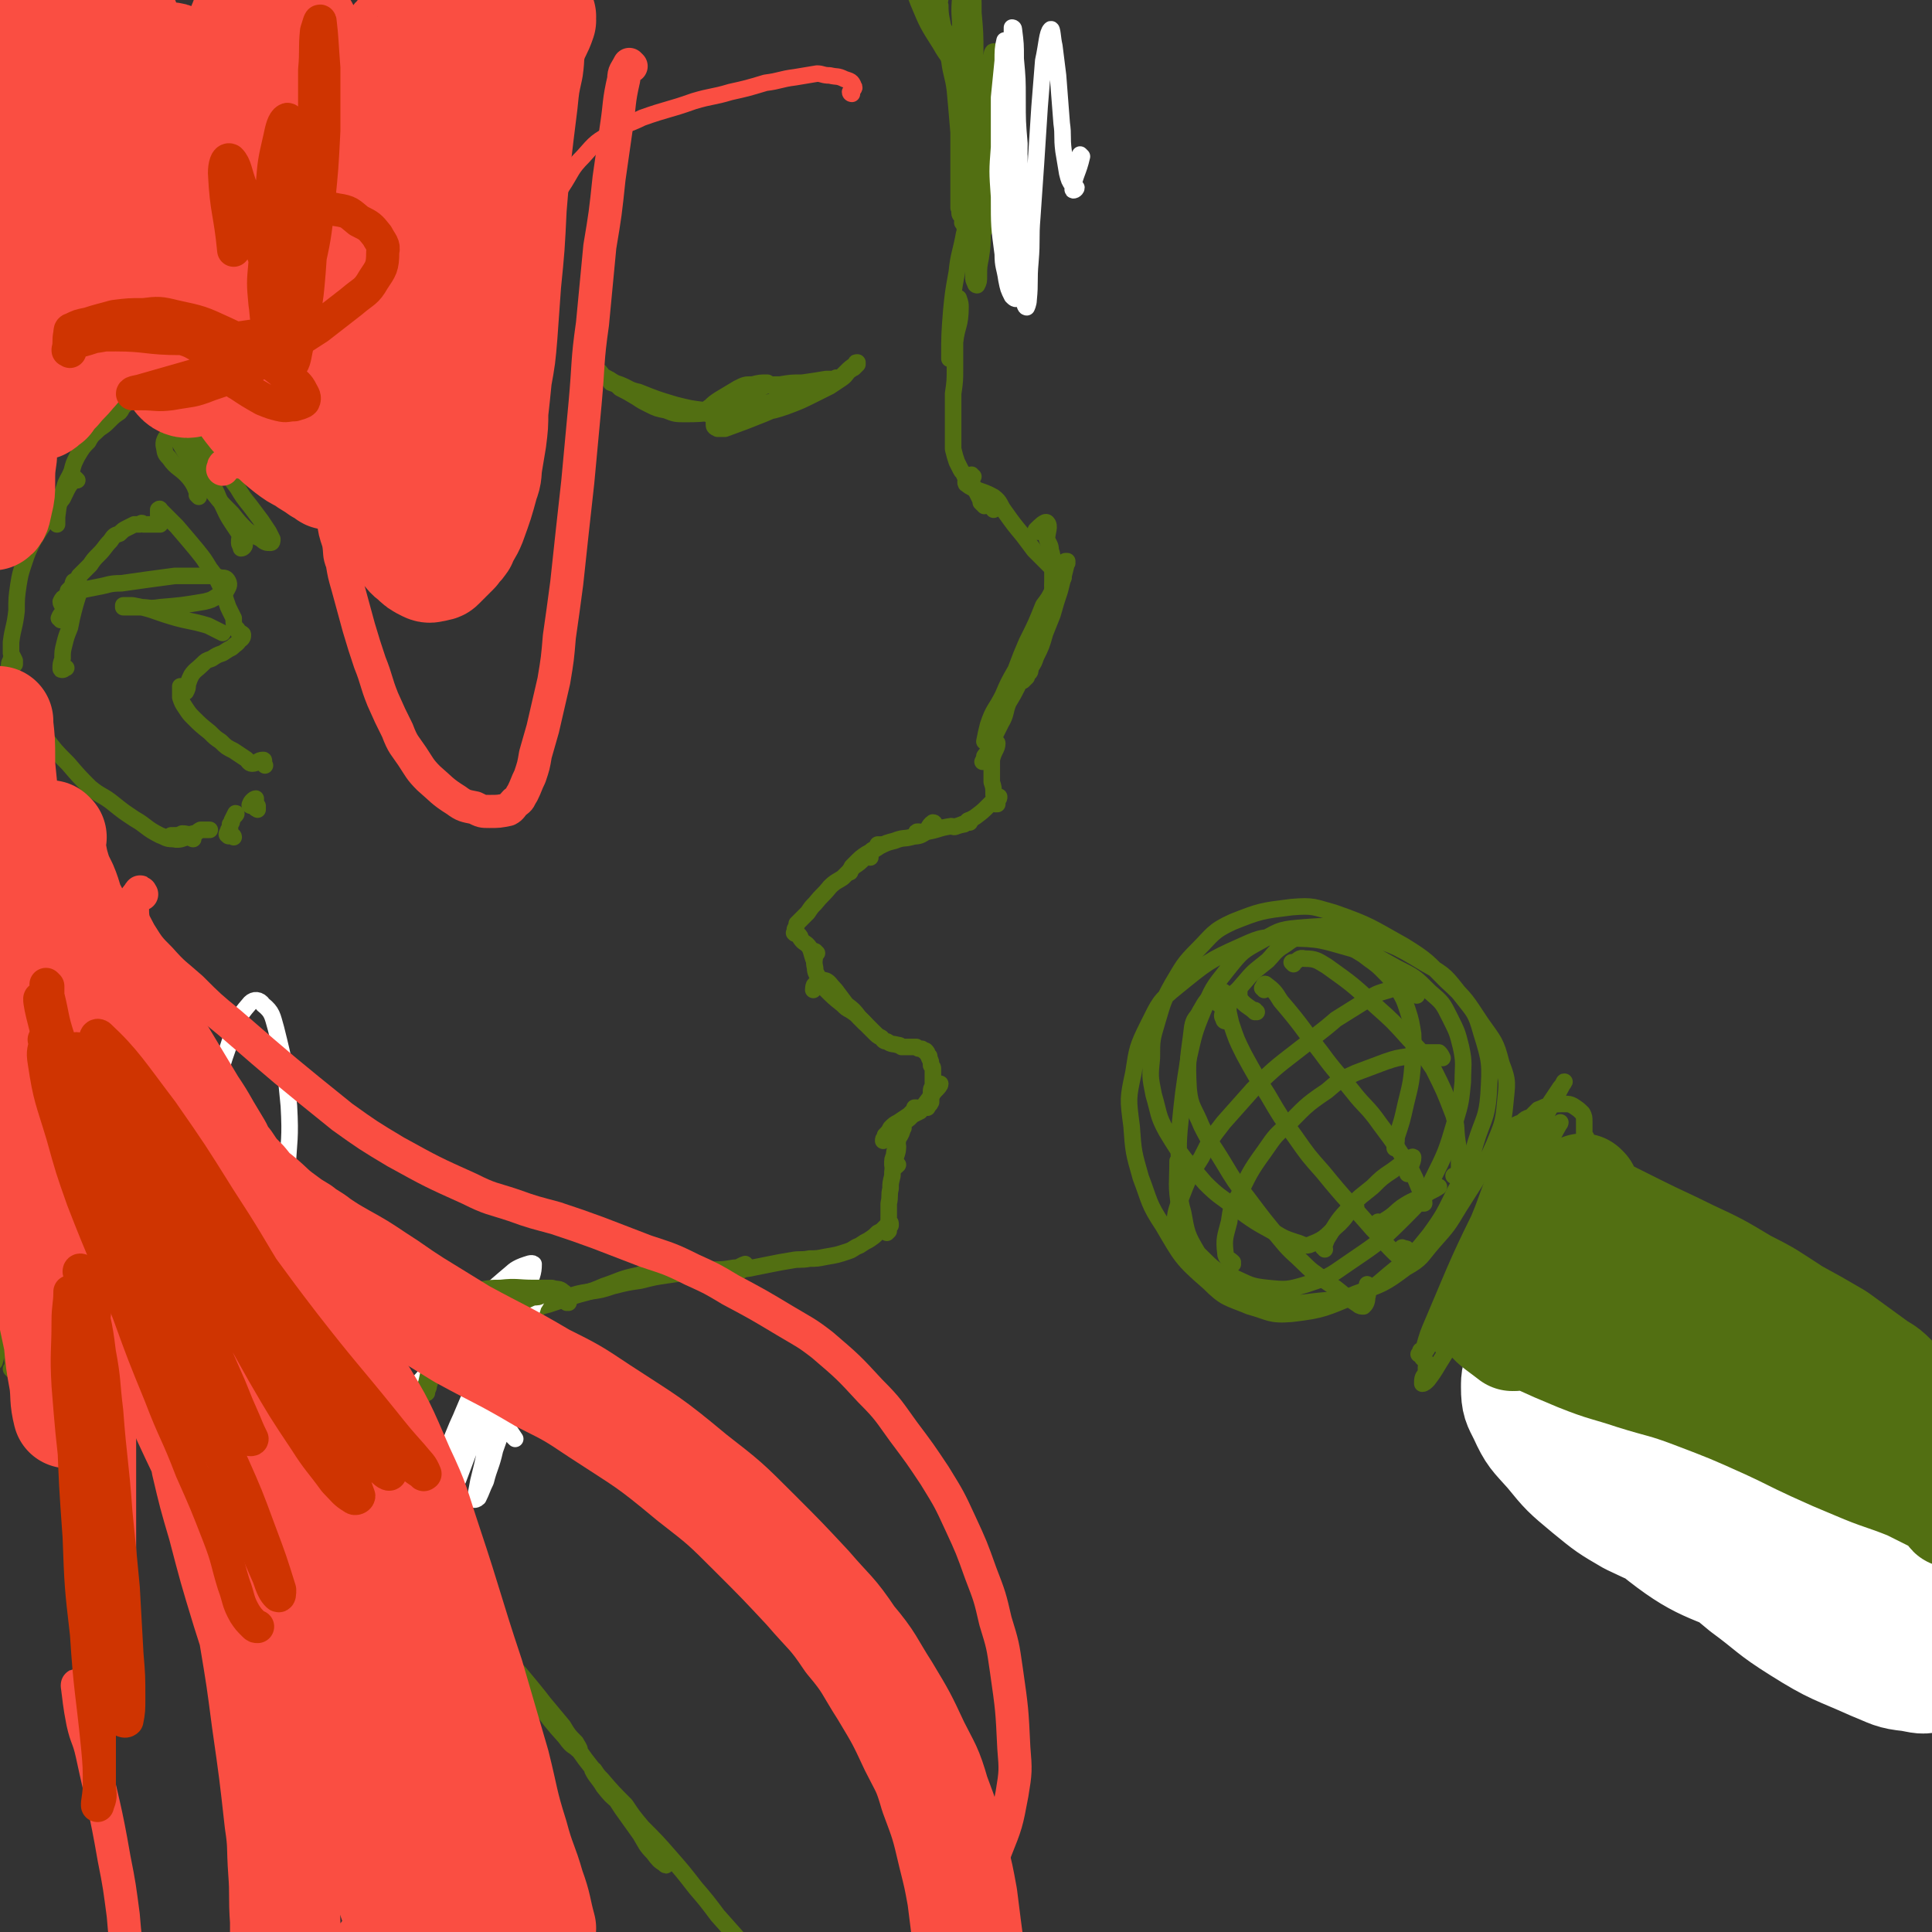<svg viewBox='0 0 1050 1050' version='1.1' xmlns='http://www.w3.org/2000/svg' xmlns:xlink='http://www.w3.org/1999/xlink'><rect x="0" y="0" width="1050" height="1050" fill="#333333" stroke="none"/><g fill='none' stroke='#526F12' stroke-width='9' stroke-linecap='round' stroke-linejoin='round'><path d='M524,122c0,0 0,-1 -1,-1 0,0 1,0 1,1 0,2 1,2 0,5 -2,11 -3,11 -4,21 -2,11 -2,11 -3,21 -1,13 -1,13 -1,26 '/><path d='M521,163c0,0 -1,-1 -1,-1 0,0 1,0 1,0 1,3 1,3 1,5 0,10 -2,10 -3,19 0,7 0,7 0,14 0,7 0,7 -1,14 0,10 0,10 0,20 0,5 0,5 0,10 1,4 1,4 2,7 1,2 1,2 2,4 1,2 1,1 2,3 0,1 1,0 1,1 2,2 2,2 3,4 1,1 1,1 2,3 1,2 1,2 2,4 1,2 1,2 1,3 1,1 1,1 2,2 1,0 2,-1 3,0 1,0 1,1 2,2 '/><path d='M529,259c-1,0 -1,-1 -1,-1 -2,2 -4,3 -3,5 5,4 8,3 15,7 4,3 3,4 6,8 5,7 5,7 10,13 3,4 3,4 6,8 3,3 3,3 6,6 2,2 2,2 4,4 3,3 3,3 5,5 1,0 1,0 1,0 -1,1 -1,1 -2,2 '/><path d='M564,289c0,0 -1,0 -1,-1 2,-2 5,-5 6,-4 2,2 0,5 0,9 1,3 2,3 2,6 1,3 1,3 1,7 0,4 0,4 0,7 0,4 0,4 0,7 0,2 0,2 0,4 0,2 0,3 -1,4 0,0 0,0 0,-1 0,-1 0,-1 0,-3 1,-2 1,-2 2,-5 '/><path d='M580,306c0,-1 -1,-1 -1,-1 0,0 1,0 1,0 -2,8 -2,8 -4,16 -2,6 -2,6 -4,13 -2,5 -2,5 -4,10 -2,7 -2,7 -5,13 -1,3 -1,3 -3,6 0,2 0,2 -1,3 -1,1 -1,1 -1,2 -1,1 -1,1 -2,2 '/><path d='M573,319c0,0 -1,-2 -1,-1 0,0 1,1 0,3 -2,4 -2,4 -5,8 -4,10 -4,10 -9,20 -3,7 -3,7 -6,15 -4,7 -4,7 -7,14 -4,8 -5,7 -8,16 -1,4 -1,4 -2,9 '/><path d='M553,373c0,0 0,-1 -1,-1 0,0 1,0 1,1 -2,4 -2,4 -5,9 -2,5 -1,6 -4,11 -3,6 -3,6 -6,12 '/><path d='M541,397c0,0 -1,-1 -1,-1 0,0 1,0 1,1 -1,3 0,3 -1,7 -2,3 -2,3 -5,7 0,1 0,1 -1,3 '/><path d='M541,405c0,0 -1,-1 -1,-1 0,0 0,0 0,0 1,0 2,-1 2,0 0,3 -2,4 -3,9 0,3 0,3 0,6 0,3 0,3 0,6 1,3 1,3 1,7 1,2 1,3 1,5 0,0 1,0 1,0 0,-1 0,-1 0,-3 1,0 1,0 1,-1 0,0 0,0 0,0 -1,0 -2,1 -2,1 -1,1 -1,1 -2,2 -1,1 -1,1 -2,2 -3,3 -3,3 -7,6 -3,2 -3,1 -6,4 -1,0 -1,0 -1,0 '/><path d='M527,447c0,-1 0,-1 -1,-1 0,0 1,0 1,0 -3,2 -4,2 -7,3 -2,1 -2,0 -3,0 -7,1 -7,2 -13,3 -3,1 -3,0 -5,0 -1,0 -1,0 -1,1 '/><path d='M508,448c0,0 0,-1 -1,-1 -3,2 -2,4 -5,6 -3,2 -4,1 -7,2 -4,1 -4,0 -9,2 -4,1 -4,1 -8,3 -3,2 -3,2 -7,4 -3,2 -3,2 -6,5 -1,1 -1,1 -2,2 -1,2 -1,2 -1,3 '/><path d='M473,466c0,0 -2,0 -1,-1 2,-3 3,-3 6,-6 1,0 0,0 0,0 0,0 0,0 -1,0 -1,2 -1,2 -3,3 -2,2 -2,2 -4,4 -3,3 -3,3 -6,5 -3,3 -3,3 -6,6 -3,2 -4,2 -7,5 -4,5 -4,4 -8,9 -2,2 -2,2 -4,5 -2,2 -2,2 -4,4 -1,1 -1,1 -2,2 0,1 0,1 -1,3 0,0 0,0 0,1 0,1 0,1 0,1 0,0 -1,0 0,0 0,1 0,0 0,0 1,1 1,1 2,1 1,1 1,1 1,2 2,3 3,2 5,5 1,2 1,3 2,6 '/><path d='M444,518c0,0 -1,-1 -1,-1 0,0 0,0 0,0 0,5 -1,5 0,9 0,3 1,3 2,6 1,2 1,3 3,5 5,5 5,5 10,9 2,2 2,2 4,3 3,2 3,2 5,4 2,2 2,2 3,3 '/><path d='M448,534c-1,0 -1,-2 -1,-1 -3,1 -4,4 -5,5 0,0 0,-3 1,-3 2,-2 3,-3 6,-2 2,1 2,2 5,5 3,4 3,4 6,8 4,3 4,3 7,7 4,4 4,4 8,8 2,2 2,2 4,3 1,1 1,2 3,2 3,2 3,1 6,2 1,0 1,0 2,1 1,0 1,0 2,0 1,0 1,0 2,0 1,0 1,0 2,0 0,0 0,0 0,0 1,0 1,0 1,0 1,0 1,0 1,0 1,1 1,1 3,1 0,0 0,0 1,1 1,0 1,0 1,0 1,1 1,1 1,2 0,0 0,0 1,1 0,1 0,1 0,1 1,2 1,2 1,4 1,1 1,1 1,2 0,2 0,2 0,4 0,2 0,2 0,5 0,1 -1,1 -1,3 0,1 0,1 0,3 0,1 0,1 0,3 -1,2 -1,1 -2,3 '/><path d='M508,593c0,0 -2,0 -1,-1 1,-1 4,-3 4,-3 0,1 -1,2 -3,4 -3,4 -3,4 -6,8 -1,1 -1,1 -2,3 -2,1 -2,1 -4,2 -1,1 -1,1 -2,2 -1,1 -2,1 -2,1 0,0 1,-1 1,-2 1,0 0,0 1,0 '/><path d='M498,603c0,0 -1,-1 -1,-1 0,0 1,0 1,0 -2,2 -2,2 -4,4 -3,2 -3,2 -6,4 -2,1 -2,1 -4,3 -1,2 -1,2 -3,4 0,0 0,0 0,1 -1,1 -1,1 -1,2 '/><path d='M491,613c0,0 -1,-1 -1,-1 0,0 1,0 1,0 -1,4 -1,4 -3,7 0,3 -1,3 -1,5 -1,2 -1,2 -1,4 -1,2 -1,2 -1,5 0,0 0,1 1,1 0,1 1,0 2,-1 '/><path d='M489,616c-1,0 -1,-1 -1,-1 -1,0 0,0 0,1 -1,2 -2,2 -2,4 0,1 2,1 2,3 0,4 -1,4 -2,9 -1,4 -1,4 -1,7 -1,4 -1,4 -1,7 -1,4 0,4 -1,8 0,4 0,4 0,7 0,3 0,3 -1,6 0,2 0,2 0,3 0,0 0,0 0,0 1,-1 1,-1 1,-1 0,-2 0,-2 1,-3 0,-1 0,-1 0,-1 0,-1 -1,-1 -1,0 -1,0 0,0 -1,1 -1,1 -1,1 -2,2 -1,1 -1,1 -3,2 -2,2 -2,2 -5,4 -2,1 -2,1 -5,3 -3,1 -3,2 -6,3 -6,2 -6,2 -12,3 -5,1 -5,1 -9,1 -5,1 -5,0 -10,1 -6,1 -6,1 -11,2 -5,1 -5,1 -10,2 -4,1 -4,0 -7,2 -3,0 -3,1 -5,2 '/><path d='M428,220c0,0 0,-1 -1,-1 0,0 1,1 1,1 -6,2 -6,2 -13,5 -10,4 -10,4 -21,8 -2,0 -3,0 -4,0 -2,-1 -2,-1 -2,-3 0,-1 0,-1 1,-3 2,-2 2,-2 3,-4 3,-3 2,-4 6,-6 6,-4 7,-4 14,-6 6,-2 6,-2 12,-2 6,-1 6,-1 12,-1 7,-1 7,-1 13,-2 2,0 2,0 5,0 0,0 1,0 1,0 0,-1 -1,-1 -1,0 -2,0 -2,1 -3,2 -2,1 -2,1 -5,2 -5,2 -5,2 -10,4 -4,2 -4,1 -9,3 -5,1 -5,1 -11,2 -9,2 -9,3 -19,4 -12,1 -12,2 -24,2 -6,0 -6,0 -11,-2 -5,-1 -5,-1 -9,-3 -4,-2 -4,-2 -7,-4 -5,-3 -5,-3 -9,-5 -2,-2 -2,-2 -5,-3 -1,-2 -1,-2 -3,-3 -2,-1 -2,-2 -3,-3 -1,0 -1,0 -2,-1 0,0 0,0 -1,0 0,0 0,0 0,0 1,0 1,0 1,1 1,0 1,0 2,1 2,2 2,2 5,3 3,2 3,2 6,3 5,2 5,3 10,4 10,4 10,4 20,7 8,2 8,2 16,3 7,1 7,1 14,1 7,0 7,0 13,0 7,-1 7,-1 13,-3 5,-1 5,-1 11,-3 7,-3 7,-3 13,-6 4,-3 4,-3 7,-5 3,-2 3,-2 6,-5 2,-2 2,-2 5,-4 0,-1 0,-1 1,-1 0,0 0,0 0,0 0,0 0,1 0,1 -1,1 -1,1 -2,2 -1,0 -1,1 -2,1 -3,3 -2,3 -5,5 -3,2 -3,2 -6,4 -4,2 -4,2 -8,4 -8,4 -8,4 -16,7 -6,2 -6,2 -12,3 -6,1 -6,1 -13,2 -5,1 -5,1 -10,0 -3,0 -3,0 -6,-1 -1,0 -3,0 -2,-1 0,-1 0,-2 2,-3 2,-2 2,-2 5,-4 5,-3 5,-3 10,-6 4,-2 4,-2 8,-2 4,-1 4,-1 8,-1 2,1 1,1 3,2 '/><path d='M406,688c-1,0 -1,-1 -1,-1 0,0 0,0 0,0 -3,1 -3,2 -6,2 -6,1 -6,1 -12,1 -5,0 -5,0 -11,1 -6,1 -6,1 -13,2 -7,1 -7,1 -15,3 -7,1 -7,1 -15,3 -6,2 -6,2 -13,3 -6,1 -6,1 -12,3 -7,1 -7,1 -14,3 -1,1 -1,1 -3,2 '/><path d='M359,691c0,0 -1,0 -1,-1 0,0 1,1 0,1 -5,1 -6,0 -11,2 -10,2 -10,3 -19,6 -9,4 -9,3 -18,6 -6,2 -6,2 -12,4 -4,1 -4,1 -9,3 -3,1 -3,1 -6,3 -1,1 -2,1 -3,2 0,0 1,0 1,0 0,0 0,0 0,0 '/><path d='M284,714c0,0 -1,-1 -1,-1 -2,2 -2,2 -4,5 0,1 0,1 0,2 0,1 0,1 0,3 0,3 0,3 -1,5 -1,3 -1,3 -1,5 0,3 0,3 0,5 -1,1 -1,1 -2,2 '/><path d='M293,709c0,0 -1,-1 -1,-1 0,0 0,0 0,0 0,3 0,3 -1,6 -4,7 -5,7 -9,14 -3,5 -2,5 -5,10 -2,5 -2,5 -5,9 -1,4 -1,4 -2,8 -2,3 -2,4 -3,6 0,0 1,-2 2,-3 '/><path d='M284,725c0,-1 -1,-1 -1,-1 0,-1 0,0 0,0 1,0 1,-1 0,-1 -2,3 -2,4 -4,9 -2,3 -2,3 -4,7 -4,8 -4,8 -8,15 -3,7 -2,7 -5,13 -3,6 -3,6 -6,12 -2,5 -2,4 -4,9 -1,2 -1,2 -2,4 0,1 0,1 0,1 -1,1 -1,0 -2,1 '/><path d='M27,723c0,0 -1,-1 -1,-1 0,0 0,1 0,0 3,-4 3,-4 5,-9 2,-7 2,-7 4,-14 2,-7 2,-7 5,-14 4,-10 4,-10 8,-20 2,-5 2,-5 5,-10 2,-3 2,-3 4,-6 1,-2 2,-2 3,-3 1,0 2,0 2,1 0,1 -1,1 -1,3 '/><path d='M24,738c0,0 -1,-1 -1,-1 0,0 0,1 0,1 0,-1 0,-2 0,-3 2,-8 3,-8 5,-16 3,-7 3,-7 4,-14 3,-8 3,-8 5,-16 3,-12 3,-12 6,-24 1,-6 1,-6 2,-13 1,-5 1,-5 2,-10 0,-3 0,-3 1,-6 0,-1 0,-2 0,-3 -1,0 -2,1 -2,1 -2,2 -1,3 -3,5 -1,2 -1,1 -2,3 0,1 0,1 0,2 '/><path d='M40,642c0,0 0,-1 -1,-1 0,0 1,0 1,-1 -1,-3 -1,-3 -2,-7 -2,-5 -2,-5 -4,-9 -2,-8 -2,-8 -4,-15 -1,-6 -2,-6 -3,-12 -1,-3 0,-4 0,-7 '/><path d='M31,606c0,0 -1,-1 -1,-1 0,0 2,2 2,1 0,0 -1,-1 -2,-3 -1,-4 -1,-4 -3,-8 -2,-6 -3,-6 -5,-11 -3,-7 -3,-7 -7,-13 -3,-7 -3,-7 -7,-13 -3,-7 -3,-7 -6,-13 -5,-10 -5,-9 -10,-19 -2,-5 -1,-5 -3,-10 -1,-2 -2,-2 -3,-4 '/><path d='M44,658c0,0 -1,0 -1,-1 0,0 1,0 1,0 2,-4 1,-4 3,-9 1,-5 2,-5 3,-10 1,-7 1,-7 1,-14 0,-13 1,-13 0,-26 0,-8 0,-8 -1,-16 -1,-7 -1,-7 -1,-14 -1,-6 -1,-6 -2,-11 -1,-1 -1,-3 -1,-2 0,0 0,1 0,2 0,4 0,4 1,7 1,5 2,5 2,10 1,4 0,4 0,9 0,4 0,4 0,7 0,1 1,1 1,1 -1,-1 -1,-1 -2,-3 -3,-4 -2,-4 -5,-9 -2,-5 -3,-4 -5,-9 -4,-6 -3,-6 -7,-12 -3,-6 -3,-6 -7,-13 -4,-6 -4,-6 -8,-13 -4,-7 -3,-7 -7,-14 -4,-7 -4,-7 -8,-14 0,-2 -1,-3 -1,-4 0,0 1,2 2,3 6,6 5,6 11,11 5,5 5,5 11,10 5,3 5,3 9,7 3,2 3,2 6,4 1,1 1,2 1,3 0,0 0,0 -1,0 -3,-1 -4,-1 -7,-3 -4,-3 -4,-4 -8,-7 -6,-4 -6,-3 -11,-7 -7,-7 -7,-7 -14,-15 -5,-6 -5,-6 -9,-13 -2,-3 -2,-3 -3,-7 '/><path d='M532,123c0,0 -1,-1 -1,-1 0,0 0,1 0,1 0,-1 -1,-1 0,-2 1,-6 2,-6 4,-12 1,-4 0,-4 0,-9 0,-5 0,-5 -1,-10 -1,-6 -1,-6 -2,-11 -2,-7 -2,-7 -4,-13 -1,-6 -1,-7 -3,-13 -3,-10 -3,-10 -7,-20 -1,-5 -1,-6 -3,-11 -2,-6 -2,-6 -5,-12 -1,-2 -1,-2 -3,-4 -1,-1 -1,-1 -3,-2 0,0 -1,-1 -1,0 -1,0 -1,1 -1,2 0,0 0,1 0,1 2,1 2,0 4,1 3,2 3,2 5,5 3,4 3,4 6,9 5,8 5,8 10,16 2,4 2,3 4,8 2,3 2,4 3,8 0,0 0,0 0,0 0,0 -1,0 -1,-1 -3,-3 -3,-4 -6,-7 -3,-5 -3,-5 -7,-10 -5,-6 -5,-5 -9,-12 -7,-11 -7,-11 -12,-23 -3,-8 -3,-8 -5,-16 -1,-7 -1,-7 -2,-13 -1,-2 -1,-4 -1,-5 0,0 1,1 1,2 2,3 2,3 3,7 4,9 4,9 8,18 4,10 4,10 8,19 4,12 4,12 9,24 7,15 7,15 14,31 3,8 3,8 7,15 2,5 3,5 5,10 1,3 0,3 0,6 '/></g>
<g fill='none' stroke='#FFFFFF' stroke-width='9' stroke-linecap='round' stroke-linejoin='round'><path d='M280,782c0,0 -1,-1 -1,-1 0,0 1,1 1,1 -2,-3 -2,-3 -4,-6 -3,-6 -5,-5 -6,-12 0,-6 1,-7 3,-14 3,-9 3,-9 7,-18 1,-3 1,-3 3,-6 1,-1 2,-2 2,-2 0,2 0,3 0,6 -1,6 -1,7 -3,13 -2,9 -2,9 -4,17 -4,14 -4,14 -9,28 -2,9 -3,9 -5,17 -2,4 -2,5 -4,9 -1,1 -2,1 -2,1 1,-4 1,-5 2,-10 2,-8 2,-8 4,-17 3,-10 3,-10 6,-20 2,-10 3,-10 6,-20 3,-9 3,-9 7,-19 3,-10 4,-10 7,-20 2,-3 2,-3 2,-6 0,0 0,0 -1,1 -4,7 -5,7 -9,15 -5,10 -5,10 -9,20 -5,12 -4,12 -9,25 -4,12 -4,12 -9,24 -3,8 -3,8 -6,16 -2,4 -2,4 -4,8 0,1 -1,1 -1,1 1,-7 1,-8 3,-15 2,-9 2,-9 4,-17 5,-17 5,-17 11,-33 4,-12 4,-12 8,-23 4,-9 4,-9 8,-18 3,-7 3,-7 5,-13 2,-3 2,-5 3,-6 0,-1 -1,1 -2,2 -4,10 -4,10 -8,20 -4,10 -4,10 -9,21 -5,12 -5,12 -10,24 -6,14 -6,14 -12,29 -3,5 -3,5 -5,11 -1,1 -1,3 -1,3 0,0 1,-2 2,-4 5,-13 5,-14 11,-27 7,-16 8,-16 16,-32 5,-10 5,-10 10,-20 4,-8 5,-7 8,-15 3,-6 4,-8 4,-13 -1,-1 -3,0 -6,1 -5,2 -5,3 -10,7 -7,6 -7,6 -14,14 -8,10 -8,10 -16,21 -9,12 -8,13 -19,24 -12,14 -12,15 -27,27 -6,5 -7,6 -15,8 -6,2 -7,4 -12,1 -8,-4 -9,-6 -13,-14 -5,-11 -4,-12 -6,-24 -2,-17 -1,-17 -1,-35 0,-20 1,-20 2,-40 1,-20 2,-19 3,-39 1,-19 2,-19 1,-37 -2,-21 -2,-22 -7,-42 -2,-7 -2,-9 -7,-13 -2,-3 -5,-3 -7,-1 -8,9 -8,12 -12,24 -6,17 -5,18 -10,35 -6,24 -6,24 -13,47 -6,23 -6,23 -14,46 -6,17 -6,17 -14,33 -5,10 -4,13 -12,19 -4,3 -8,3 -11,0 -5,-6 -3,-9 -4,-18 -1,-14 -1,-15 -1,-29 0,-32 0,-32 1,-64 0,-24 0,-24 1,-48 0,-24 0,-24 0,-48 -1,-18 0,-18 -1,-36 -1,-11 -1,-11 -3,-21 0,-2 -2,-6 -3,-4 -3,11 -4,14 -5,29 -2,23 0,23 -1,46 0,30 1,30 0,61 -2,39 -1,39 -4,77 -1,14 -2,14 -4,28 -1,4 -2,7 -4,8 0,1 -1,-3 -1,-5 0,-9 0,-9 0,-18 -1,-16 -1,-16 -2,-31 -2,-36 -2,-36 -3,-71 -1,-27 0,-27 0,-54 -1,-33 0,-33 -3,-66 -1,-14 -1,-15 -4,-29 -1,-7 -2,-12 -5,-14 -1,-1 -2,5 -2,9 -1,18 -1,19 1,37 4,32 4,32 10,64 6,38 8,38 14,76 7,40 6,40 12,81 2,11 2,11 3,23 1,1 1,3 1,2 -3,-18 -4,-20 -7,-41 -2,-18 -2,-18 -4,-37 -3,-24 -4,-24 -6,-48 -3,-27 -3,-27 -5,-53 -2,-24 -2,-24 -3,-47 -1,-18 -2,-21 -1,-37 0,-2 3,0 4,2 5,20 4,21 9,42 4,25 4,25 9,49 9,49 10,49 18,98 2,14 2,14 3,28 1,6 2,8 1,13 0,1 -2,0 -3,-1 -5,-11 -5,-11 -9,-24 -4,-16 -4,-16 -6,-32 -5,-33 -4,-33 -7,-66 -2,-21 -2,-22 -2,-43 0,-15 -1,-16 1,-31 0,-6 0,-11 2,-12 1,-2 3,3 4,6 4,14 4,15 7,29 5,23 6,23 9,46 6,39 5,39 9,78 1,19 1,19 1,37 0,13 0,14 -2,25 0,1 -1,0 -1,-1 -1,-8 -1,-8 -2,-16 -2,-15 -2,-15 -3,-31 -2,-22 -2,-22 -3,-43 -2,-25 -2,-25 -4,-50 -2,-31 -2,-31 -3,-63 -1,-9 -1,-12 0,-19 0,-1 1,2 1,4 4,23 3,23 6,46 4,25 5,25 8,50 3,25 2,25 4,49 2,18 1,18 3,36 1,10 0,11 3,19 2,4 3,5 7,6 9,0 10,-2 20,-5 5,-1 4,-2 9,-4 '/></g>
<g fill='none' stroke='#526F12' stroke-width='9' stroke-linecap='round' stroke-linejoin='round'><path d='M309,708c0,0 -1,-1 -1,-1 0,0 0,1 0,1 0,-1 0,-1 0,-2 -1,-2 0,-3 -2,-4 -2,-2 -3,-1 -6,-2 -5,0 -5,0 -10,0 -9,0 -9,-1 -18,0 -5,0 -5,0 -11,1 -4,0 -4,0 -8,1 -3,1 -3,1 -5,2 -1,1 -1,2 0,2 1,2 2,2 4,2 3,2 2,2 5,2 4,1 4,1 8,1 4,0 4,0 8,-1 6,-1 6,-1 12,-3 3,-1 2,-1 5,-2 2,0 3,0 4,-1 0,0 -1,0 -3,0 -3,1 -3,1 -6,2 -5,1 -5,0 -10,1 -6,1 -6,1 -11,2 -6,1 -6,1 -11,2 -4,1 -4,1 -7,3 -2,1 -2,2 -3,4 -1,1 -1,2 -1,2 0,1 1,0 2,0 '/><path d='M257,710c0,0 -1,-1 -1,-1 0,0 0,0 1,0 0,0 1,-3 1,-2 -4,3 -5,5 -9,10 -3,3 -3,4 -5,7 -3,6 -3,6 -6,13 -2,4 -1,4 -3,9 -1,3 -1,3 -2,7 0,2 -1,2 -1,4 0,0 0,-1 0,-1 1,-3 1,-3 2,-6 1,-4 1,-4 3,-9 2,-7 2,-7 5,-15 1,-4 1,-4 3,-9 1,-3 2,-4 2,-6 0,0 0,1 -1,2 -1,4 -1,4 -3,7 -2,6 -2,6 -4,12 -3,7 -3,7 -6,14 -2,9 -2,9 -5,17 -3,8 -3,8 -5,16 -3,8 -3,8 -6,16 0,2 -1,3 0,3 0,-1 1,-2 3,-5 1,-4 2,-4 3,-7 0,-1 0,-1 0,-2 '/><path d='M7,745c0,0 -1,-1 -1,-1 0,0 1,1 1,0 0,-6 -1,-7 0,-14 0,-7 1,-7 2,-13 2,-7 2,-7 4,-14 2,-6 2,-6 3,-13 1,-6 1,-6 2,-12 1,-5 1,-5 2,-10 1,-4 1,-5 1,-8 0,-1 -1,0 -1,0 -2,3 -1,3 -2,6 -4,9 -3,9 -7,18 -2,7 -3,7 -5,15 -2,7 -2,7 -4,15 -1,7 -1,7 -3,13 -1,7 -1,11 -2,13 0,1 1,-3 1,-7 2,-6 2,-6 3,-13 3,-14 3,-14 5,-27 2,-10 2,-10 4,-19 2,-10 2,-10 5,-19 3,-7 3,-6 6,-13 1,-4 1,-4 2,-8 1,-1 1,-2 1,-2 -1,1 -1,2 -2,5 -3,8 -2,8 -5,16 -3,8 -3,8 -7,16 -3,9 -3,9 -6,17 -4,10 -4,10 -7,20 -1,3 -1,4 -2,7 0,0 1,1 1,1 1,-2 1,-3 2,-6 1,-5 1,-5 3,-9 1,-6 2,-6 3,-11 2,-9 1,-9 2,-17 1,-5 1,-5 1,-10 1,-5 1,-5 0,-11 -1,-3 -1,-3 -2,-6 0,-3 0,-3 0,-5 0,-3 0,-4 -1,-6 0,-3 -1,-3 -2,-6 0,-2 0,-2 -1,-4 -1,-2 -2,-2 -2,-4 -2,-3 -2,-3 -3,-6 -1,-3 -1,-3 -2,-6 0,-2 0,-2 -1,-4 0,-1 -1,0 -2,-1 0,0 0,0 -1,0 -1,0 -1,0 -2,0 -1,0 -1,0 -2,0 '/><path d='M238,794c0,0 0,-1 -1,-1 0,0 -1,0 -1,0 -3,-1 -3,-3 -5,-2 -2,0 -2,2 -2,4 -1,4 -1,4 -1,8 1,6 1,6 2,12 1,9 2,9 3,18 0,5 0,5 1,9 0,2 0,3 0,5 0,0 0,-1 0,-2 0,-3 1,-3 0,-5 0,-5 -1,-5 -2,-9 -2,-5 -2,-5 -4,-10 -2,-6 -2,-6 -4,-11 -2,-5 -2,-5 -3,-9 -1,-3 -1,-4 -2,-5 0,-1 -1,1 0,1 0,4 0,5 1,8 2,6 2,6 4,12 4,9 4,9 9,18 5,12 5,12 12,24 7,12 7,12 15,24 8,12 9,12 17,23 7,10 7,10 15,19 7,10 7,10 15,19 3,4 3,4 6,6 1,1 2,2 2,1 0,-1 -1,-2 -2,-4 -4,-4 -4,-4 -7,-9 -5,-6 -5,-6 -10,-12 -6,-7 -6,-7 -13,-14 -7,-9 -7,-8 -14,-17 -10,-11 -11,-11 -20,-24 -4,-5 -4,-5 -7,-11 -1,-3 -2,-5 -2,-6 0,0 1,2 2,4 4,6 4,6 8,12 6,9 6,9 14,18 9,11 9,11 19,22 10,12 10,12 19,24 9,11 8,11 16,22 10,13 11,13 20,27 5,7 5,7 10,14 3,5 3,6 7,10 3,4 3,4 6,6 1,1 1,1 1,0 0,-1 0,-2 -1,-3 -2,-4 -2,-4 -5,-7 -3,-5 -3,-5 -7,-10 -5,-6 -5,-6 -9,-12 -7,-7 -7,-7 -13,-14 -2,-2 -2,-2 -4,-5 -1,0 -1,-1 -1,0 2,4 3,4 6,9 4,5 4,5 9,9 6,7 6,7 12,13 8,8 8,8 15,16 7,8 7,8 14,17 6,7 6,7 12,15 8,9 8,9 16,18 4,5 4,5 8,9 2,1 3,0 5,1 '/><path d='M666,555c0,0 -1,0 -1,-1 -1,-2 -1,-2 0,-4 5,-9 5,-9 12,-17 5,-6 6,-6 12,-11 3,-3 3,-4 7,-7 5,-3 5,-4 10,-6 4,-1 4,-1 8,-1 5,1 5,1 10,3 9,3 9,3 17,8 5,4 6,4 10,8 5,5 5,5 9,11 3,5 3,5 5,11 2,6 2,7 3,13 0,7 1,7 0,14 -1,12 -1,12 -4,24 -2,9 -2,9 -5,18 0,3 0,3 -1,6 '/><path d='M737,656c0,0 0,-2 -1,-1 -4,4 -3,5 -8,10 -7,6 -7,8 -15,11 -4,2 -5,0 -9,-1 -6,-2 -6,-2 -11,-5 -11,-6 -11,-6 -22,-14 -8,-6 -9,-6 -16,-13 -11,-13 -12,-13 -21,-28 -5,-9 -4,-10 -7,-20 -2,-10 -2,-10 -1,-20 0,-10 0,-10 3,-20 3,-10 3,-11 8,-20 6,-10 6,-11 14,-19 8,-8 8,-10 19,-15 15,-6 16,-6 32,-8 12,-1 12,0 23,3 20,7 20,8 38,18 13,8 13,9 23,19 11,10 11,11 19,23 7,10 8,10 11,22 4,10 3,11 2,22 -1,11 -2,12 -6,22 -8,18 -9,18 -19,34 -6,10 -6,10 -14,19 -7,8 -6,9 -15,14 -12,9 -13,9 -27,14 -9,4 -10,3 -20,4 -10,1 -10,2 -20,0 -10,-2 -10,-2 -19,-6 -9,-4 -9,-4 -16,-9 -6,-5 -7,-5 -11,-11 -6,-10 -6,-11 -8,-22 -3,-10 -1,-10 -2,-21 0,-12 -1,-12 0,-24 2,-20 2,-20 5,-39 3,-13 3,-14 8,-26 5,-12 5,-12 13,-22 8,-10 8,-10 19,-16 10,-6 11,-6 23,-7 13,-1 14,-1 26,3 21,6 22,6 40,17 11,6 11,7 19,17 7,9 8,9 11,20 5,16 5,17 4,34 -1,13 -3,13 -7,26 -4,14 -4,14 -11,26 -6,12 -6,13 -14,24 -8,10 -8,10 -19,19 -10,8 -9,9 -21,14 -17,7 -18,8 -35,10 -12,1 -12,-1 -23,-4 -12,-5 -13,-4 -22,-13 -15,-13 -15,-14 -25,-31 -8,-12 -7,-13 -12,-26 -4,-14 -4,-14 -5,-28 -2,-15 -2,-15 1,-29 2,-13 2,-14 8,-26 6,-12 6,-13 16,-21 16,-13 17,-14 35,-22 11,-5 12,-5 24,-4 19,0 19,1 37,6 12,3 12,4 23,10 10,5 10,5 18,13 7,6 7,6 11,14 4,8 4,8 6,16 2,9 1,10 1,19 -1,10 -1,11 -4,21 -5,17 -5,17 -13,33 -6,11 -6,11 -15,20 -14,14 -15,14 -31,25 -10,7 -10,7 -22,11 -10,3 -11,3 -21,2 -10,-1 -10,-2 -19,-6 -8,-3 -9,-3 -15,-9 -6,-6 -7,-6 -10,-14 -4,-7 -3,-7 -4,-15 -2,-12 -1,-13 -1,-25 '/><path d='M663,546c0,0 -1,0 -1,-1 1,-3 4,-5 3,-6 -1,-1 -4,0 -6,2 -4,3 -4,4 -7,9 -2,4 -3,3 -4,8 -2,17 -3,17 -2,34 1,10 3,10 7,20 5,10 6,10 12,20 6,10 6,10 13,19 9,12 9,12 19,24 5,6 6,6 12,12 5,5 5,4 11,9 6,4 6,4 12,9 3,2 3,2 6,4 1,1 2,1 3,1 1,-1 2,-2 2,-5 1,-3 0,-3 0,-7 '/><path d='M683,550c0,0 -1,0 -1,-1 0,0 0,1 0,1 -3,-3 -5,-3 -8,-7 -1,-2 0,-5 -1,-5 -2,1 -4,3 -5,7 -1,5 0,6 1,11 3,9 3,9 7,17 6,11 6,11 13,22 7,12 7,12 15,23 7,10 7,10 15,19 13,16 14,16 27,31 6,6 5,6 11,12 2,2 2,2 5,4 1,0 2,1 3,0 1,-1 1,-2 0,-4 0,-2 -1,-1 -3,-2 '/><path d='M687,538c0,0 0,-1 -1,-1 0,0 0,0 0,0 1,-1 1,-3 2,-2 4,3 5,4 8,9 12,14 11,14 22,28 8,11 9,11 17,21 7,9 8,8 15,18 9,12 9,12 17,25 2,4 2,4 4,9 1,2 1,3 2,5 0,2 1,2 1,4 0,0 -1,0 -1,0 -1,-2 0,-2 -1,-4 '/><path d='M703,524c0,0 -1,-1 -1,-1 0,0 1,0 1,0 3,-1 3,-3 6,-2 6,0 7,1 12,4 14,10 14,10 27,22 9,8 9,8 18,18 7,7 7,7 13,16 6,12 6,12 11,25 2,7 1,7 2,14 1,6 1,6 1,11 0,3 0,3 0,6 0,2 -1,2 -1,2 -1,1 -1,0 -2,0 '/><path d='M640,676c0,0 0,0 -1,-1 0,0 1,1 1,1 -1,-3 -2,-3 -2,-7 1,-8 0,-8 3,-16 5,-13 5,-13 12,-24 5,-10 5,-10 12,-19 8,-9 8,-9 16,-18 13,-13 14,-13 28,-24 8,-7 9,-7 17,-14 8,-5 8,-5 16,-10 6,-4 6,-4 13,-6 5,-2 6,-3 10,-2 3,1 3,3 5,5 '/><path d='M670,687c0,0 -1,-1 -1,-1 0,0 1,1 1,0 -2,-2 -4,-2 -4,-5 -1,-8 0,-9 2,-17 1,-7 1,-8 5,-14 6,-12 6,-13 14,-24 5,-7 5,-8 12,-14 10,-10 10,-11 22,-19 7,-6 7,-6 16,-10 8,-3 8,-3 16,-6 6,-2 6,-2 13,-3 4,-1 4,-1 9,-2 3,0 4,0 7,0 1,1 1,1 2,3 '/><path d='M720,679c0,-1 -1,-1 -1,-1 0,0 0,0 0,0 2,-3 1,-3 3,-6 5,-8 5,-9 12,-16 5,-6 6,-6 12,-11 5,-5 5,-5 11,-9 4,-3 4,-3 8,-6 1,0 3,-2 3,-1 0,3 -2,5 -3,9 '/><path d='M750,665c0,0 -1,0 -1,-1 0,0 1,1 1,1 -1,1 -1,1 -2,2 -1,0 -2,1 -1,1 2,-2 3,-3 6,-5 5,-3 5,-4 9,-7 6,-4 6,-3 13,-7 3,-2 4,-2 7,-4 '/><path d='M809,632c0,0 -1,-1 -1,-1 0,0 0,1 1,0 1,-1 2,-1 2,-4 2,-3 0,-3 2,-6 1,-3 1,-3 4,-5 2,-2 2,-2 5,-3 2,-2 2,-2 5,-3 2,-2 2,-2 5,-3 2,-2 2,-2 4,-4 3,-1 2,-1 5,-2 5,-1 5,-1 9,-1 3,0 3,0 5,1 3,2 3,2 5,4 1,2 1,2 1,5 0,3 0,3 0,6 0,4 0,4 0,8 0,5 0,5 -1,10 -1,4 -1,4 -2,9 -1,4 -1,4 -2,8 0,0 -1,1 -1,1 -1,-1 -1,-2 -1,-3 0,-5 0,-5 1,-10 2,-7 2,-7 5,-15 1,-2 1,-2 2,-4 0,-1 0,-2 0,-2 0,0 -1,0 -1,0 -1,1 -1,2 -3,4 -1,2 -1,2 -2,5 -2,4 -2,4 -4,8 -5,11 -4,11 -10,21 -4,9 -5,9 -10,18 -5,8 -5,8 -10,15 -3,6 -4,6 -7,12 -3,4 -3,4 -5,8 -1,3 -1,3 -2,5 -1,2 -1,3 -2,4 0,0 0,-1 0,-1 0,-3 1,-3 2,-6 3,-8 3,-8 6,-16 4,-8 4,-8 8,-15 4,-9 4,-8 8,-16 3,-6 3,-6 7,-12 1,-4 2,-4 3,-7 0,-1 0,-2 -1,-2 -4,2 -4,3 -7,7 -5,5 -4,5 -8,10 -5,8 -5,8 -9,16 -7,14 -7,14 -14,28 -5,10 -4,10 -9,20 -5,9 -5,9 -10,17 -3,5 -3,5 -6,9 -1,1 -2,2 -3,2 0,0 0,-1 0,-1 0,-3 1,-3 2,-5 0,-1 0,-1 0,-3 1,0 1,0 1,-1 0,-1 -1,-1 -1,-2 -1,-1 -1,-1 -2,-2 0,-2 0,-2 0,-3 -1,-1 0,-1 -1,-1 0,-1 0,-1 0,0 0,0 0,1 0,2 0,0 -1,0 -1,0 1,-1 1,-1 2,-2 2,-3 2,-3 3,-6 4,-8 4,-8 8,-16 10,-20 10,-20 19,-39 6,-11 6,-11 11,-22 5,-9 5,-9 10,-18 3,-7 3,-7 6,-14 2,-5 3,-5 3,-10 0,-1 -2,-1 -2,0 -5,4 -5,5 -9,11 -4,7 -4,8 -8,16 -4,10 -4,10 -8,21 -5,12 -5,13 -9,25 -5,12 -5,13 -10,25 -4,10 -4,10 -8,20 -3,5 -4,8 -6,9 0,1 0,-2 1,-4 2,-7 2,-7 5,-14 14,-33 14,-34 30,-66 7,-15 8,-14 17,-28 7,-11 7,-11 14,-21 4,-6 4,-6 8,-12 1,-1 3,-4 2,-3 -9,17 -11,19 -20,39 -18,36 -17,36 -33,73 -5,10 -4,10 -9,21 -2,5 -2,5 -4,11 0,0 0,1 0,0 2,-3 3,-3 5,-8 4,-8 4,-8 8,-16 8,-17 8,-17 17,-35 7,-13 6,-13 13,-26 6,-11 6,-11 12,-22 5,-7 5,-8 9,-15 0,0 0,1 -1,1 -3,5 -3,5 -6,10 -4,7 -4,7 -8,15 -4,8 -4,8 -8,17 -3,8 -3,8 -7,16 -4,9 -4,9 -8,19 -1,5 -1,5 -2,10 '/></g>
<g fill='none' stroke='#526F12' stroke-width='60' stroke-linecap='round' stroke-linejoin='round'><path d='M912,804c0,0 0,0 -1,-1 -9,-3 -9,-2 -17,-6 -14,-7 -14,-7 -26,-15 -9,-5 -9,-6 -17,-12 -8,-6 -7,-7 -14,-13 -4,-4 -4,-4 -7,-7 0,0 -1,-1 0,-1 1,2 1,3 3,4 7,7 7,7 15,12 12,7 12,7 24,14 26,14 26,12 51,26 14,8 13,9 26,18 11,9 10,9 21,18 8,7 8,7 16,16 6,5 5,6 10,12 3,3 3,3 7,7 1,2 3,2 3,3 0,1 -2,1 -3,0 -2,-1 -2,-2 -5,-4 -6,-5 -6,-6 -13,-12 -7,-6 -8,-5 -14,-12 -17,-17 -15,-18 -32,-35 -24,-24 -25,-23 -49,-46 -13,-12 -13,-12 -25,-26 -2,-3 -3,-4 -4,-6 0,-1 2,-1 3,-1 8,6 8,7 16,13 10,7 10,7 20,14 14,9 14,9 28,18 16,10 16,10 32,21 17,11 17,11 33,23 14,10 14,10 27,21 9,8 8,9 17,17 7,7 8,6 14,13 4,4 3,5 7,9 '/></g>
<g fill='none' stroke='#FFFFFF' stroke-width='60' stroke-linecap='round' stroke-linejoin='round'><path d='M996,870c0,0 0,-1 -1,-1 0,0 1,1 1,0 3,-2 6,-3 5,-4 0,-2 -4,-1 -7,-3 -5,-4 -4,-5 -8,-10 -10,-13 -10,-12 -19,-25 -7,-11 -7,-12 -14,-23 -7,-13 -7,-13 -15,-25 -6,-10 -7,-10 -12,-20 -3,-5 -5,-6 -4,-11 0,-2 2,-3 4,-2 14,7 15,8 28,18 16,11 16,11 32,24 16,13 18,12 32,28 18,20 18,21 30,45 7,12 6,13 9,25 1,8 2,9 1,17 -2,5 -3,6 -8,8 -5,2 -6,1 -12,0 -10,-1 -10,-2 -20,-6 -20,-9 -21,-8 -40,-20 -16,-10 -15,-11 -30,-22 -17,-14 -16,-14 -33,-28 -24,-22 -26,-21 -48,-45 -8,-9 -9,-10 -13,-20 -2,-5 -1,-7 1,-10 3,-4 5,-4 11,-4 11,-1 11,-1 22,2 17,5 18,4 33,12 24,13 24,14 46,30 11,9 12,9 21,21 8,11 10,12 14,25 2,5 1,7 -2,12 -3,5 -4,5 -9,7 -7,3 -7,3 -14,2 -9,0 -10,0 -18,-3 -31,-14 -34,-11 -60,-32 -37,-30 -46,-35 -68,-69 -5,-8 6,-12 15,-16 7,-3 9,1 18,2 13,3 13,3 25,7 13,5 13,5 25,12 10,7 11,7 19,17 6,8 8,8 10,18 2,11 3,13 0,24 -2,5 -4,7 -9,8 -12,2 -13,2 -25,-1 -12,-2 -12,-3 -23,-8 -12,-7 -12,-7 -23,-16 -12,-10 -12,-10 -21,-21 -8,-9 -9,-9 -14,-20 -3,-6 -4,-7 -4,-15 0,-5 0,-7 4,-11 5,-6 6,-7 13,-9 7,-2 8,-1 15,1 12,4 12,6 24,12 6,3 6,4 13,8 4,2 4,2 9,5 2,1 3,2 3,3 0,1 -2,0 -3,0 -5,-2 -5,-2 -9,-4 -10,-7 -10,-7 -19,-15 -7,-6 -7,-6 -12,-13 -4,-4 -5,-5 -6,-10 -1,-2 0,-3 2,-4 1,0 3,1 5,2 3,3 3,3 6,7 3,4 4,4 6,9 2,6 2,7 2,13 0,5 -1,5 -2,9 '/></g>
<g fill='none' stroke='#526F12' stroke-width='60' stroke-linecap='round' stroke-linejoin='round'><path d='M823,726c-1,0 -1,-1 -1,-1 0,0 0,1 0,1 -5,-4 -10,-7 -12,-10 0,-1 4,1 8,3 8,3 8,4 17,8 11,5 11,5 23,10 15,6 15,5 30,10 16,5 16,4 32,10 21,8 21,8 41,17 13,6 12,6 25,12 11,5 11,5 23,10 14,6 14,5 29,11 6,3 6,3 12,6 4,2 4,2 8,4 1,1 1,1 2,2 1,1 0,2 1,3 '/><path d='M838,667c0,0 -1,-1 -1,-1 1,1 1,3 3,4 4,3 5,3 10,5 7,3 7,3 14,6 12,5 12,5 25,10 15,6 15,6 30,12 14,6 14,6 27,12 18,9 18,9 35,19 11,5 11,5 21,11 8,5 8,4 16,10 10,6 9,7 18,13 5,4 5,4 10,8 5,4 6,4 10,8 1,1 -1,1 -1,1 '/><path d='M861,647c0,0 -1,-1 -1,-1 0,0 0,0 0,0 1,3 -1,4 0,6 3,4 4,3 9,6 10,5 10,5 20,10 14,7 15,7 29,14 15,7 15,7 30,16 14,7 13,7 27,16 11,6 11,6 23,13 11,8 11,8 22,16 5,3 5,3 10,8 3,3 4,4 6,8 0,1 -1,1 -1,3 -1,1 -1,1 -2,2 '/></g>
<g fill='none' stroke='#526F12' stroke-width='9' stroke-linecap='round' stroke-linejoin='round'><path d='M108,270c0,0 0,0 -1,-1 0,0 1,1 1,1 -2,-5 -2,-6 -5,-10 -5,-6 -7,-5 -11,-11 -3,-3 -2,-3 -3,-7 0,-2 0,-2 1,-4 '/><path d='M133,289c0,-1 -1,-2 -1,-1 -1,2 -2,3 -2,7 0,1 1,2 1,3 1,0 2,-1 2,-2 0,-1 0,-1 -1,-2 -1,-2 -1,-2 -2,-4 -2,-3 -2,-3 -4,-6 -4,-6 -3,-6 -7,-13 -2,-5 -2,-5 -5,-9 -2,-5 -2,-5 -5,-9 -4,-5 -4,-5 -8,-11 -2,-2 -2,-2 -4,-3 0,-1 -1,-1 -1,-1 1,2 2,3 3,5 3,5 3,5 6,10 4,5 4,6 8,11 6,8 6,8 13,15 4,5 4,5 8,9 4,3 4,3 8,5 2,2 3,2 5,2 1,0 1,-1 1,-2 -1,-2 -1,-2 -2,-4 -2,-3 -2,-3 -4,-6 -3,-4 -3,-4 -6,-8 -4,-5 -4,-5 -7,-10 -6,-8 -6,-8 -12,-15 -3,-4 -3,-4 -7,-7 -4,-3 -4,-3 -8,-6 -4,-4 -5,-3 -9,-7 -3,-3 -3,-3 -6,-5 -2,-3 -2,-3 -5,-5 -2,-2 -2,-2 -4,-4 -2,-1 -2,-1 -3,-1 -1,-1 -2,-1 -3,0 -2,1 -1,2 -3,4 -1,1 -1,1 -2,2 -1,1 -1,2 -2,3 -3,2 -3,2 -6,5 -2,2 -2,2 -5,4 -3,3 -4,3 -6,7 -3,3 -3,3 -6,8 -2,4 -2,4 -3,8 -2,5 -3,5 -4,9 -3,8 -3,8 -4,16 0,2 0,2 0,4 '/><path d='M42,261c0,0 -1,-1 -1,-1 -4,4 -4,5 -7,11 -5,6 -5,6 -9,12 -4,6 -4,6 -7,11 -3,6 -3,6 -5,12 -2,6 -2,6 -3,12 -1,7 -1,7 -1,14 -1,9 -2,9 -3,17 0,3 0,3 0,6 1,2 1,2 2,4 0,1 0,1 0,2 0,0 0,0 0,0 0,0 0,0 0,-1 -1,0 -1,0 -1,-1 -1,-1 -1,-1 -1,-1 0,0 0,0 0,0 0,1 -1,2 -1,3 0,2 -1,2 0,4 0,5 -1,5 1,9 2,6 3,6 6,11 5,8 6,8 12,15 6,8 6,8 13,15 6,7 6,7 12,13 6,5 7,4 13,9 5,4 5,4 11,8 7,4 6,5 14,9 3,1 3,2 7,2 5,1 5,-1 9,-1 1,0 1,1 2,1 '/><path d='M94,455c0,0 -1,-1 -1,-1 0,0 0,0 1,0 3,0 3,0 5,-1 3,0 3,1 6,0 2,0 2,-1 4,-2 2,0 2,0 5,0 '/><path d='M127,455c0,-1 -1,-1 -1,-1 0,-1 0,0 0,0 -1,0 -2,1 -2,0 -1,0 -1,-1 0,-2 0,-1 0,-1 1,-2 0,-1 0,-1 0,-2 1,-1 1,-1 1,-2 1,-2 1,-2 2,-4 1,0 0,1 0,1 '/><path d='M137,438c0,0 -2,0 -1,-1 0,-1 2,-3 3,-3 0,0 0,1 0,3 0,1 0,1 0,2 0,1 0,0 0,0 0,0 0,-1 1,-1 0,1 0,1 0,2 '/><path d='M144,416c0,0 0,0 -1,-1 0,-1 1,-2 0,-2 -3,0 -3,2 -6,2 -2,0 -2,-2 -4,-3 -3,-2 -3,-2 -6,-4 -4,-2 -4,-2 -7,-5 -3,-2 -3,-2 -6,-5 -5,-4 -5,-4 -9,-8 -2,-2 -2,-2 -4,-5 -2,-3 -2,-3 -3,-6 0,-3 0,-3 0,-6 0,0 1,0 1,0 1,0 1,0 2,1 0,0 0,1 0,1 0,0 0,0 0,1 0,0 0,0 0,0 1,-2 1,-2 1,-4 1,-3 1,-3 2,-5 2,-3 3,-3 6,-6 2,-2 2,-2 5,-3 3,-2 3,-2 6,-3 3,-2 3,-2 5,-3 2,-2 3,-2 4,-4 2,-1 2,-2 2,-3 0,-1 -1,0 -1,-1 -1,0 -1,0 -1,0 -1,-1 -1,-1 -1,-2 -1,0 -1,0 -1,-1 -1,-2 -1,-2 -1,-5 -1,-2 -1,-2 -2,-4 -1,-2 -1,-2 -2,-5 -1,-3 -1,-3 -2,-6 -3,-6 -3,-7 -7,-12 -3,-5 -3,-5 -7,-10 -5,-6 -5,-6 -11,-13 -3,-3 -3,-3 -6,-6 -2,-2 -2,-2 -3,-3 0,-1 -1,0 -1,0 0,2 0,2 0,3 1,1 2,1 2,2 0,1 0,2 -1,3 0,0 -1,0 -1,0 -2,0 -2,0 -4,0 -2,0 -2,0 -4,0 -1,-1 -1,-1 -2,0 -2,0 -2,0 -3,0 -2,1 -2,1 -4,2 -2,1 -2,1 -4,3 -3,1 -3,1 -5,4 -3,3 -3,4 -6,7 -3,3 -3,3 -5,6 -3,3 -3,3 -6,6 -1,2 -1,2 -3,3 -1,2 0,2 -1,3 -1,1 -1,1 -2,2 0,1 0,1 0,1 0,0 0,-1 0,-1 0,0 0,0 0,1 '/><path d='M40,320c0,0 -1,0 -1,-1 1,-1 4,-4 4,-2 1,4 -1,7 -3,15 -1,4 -1,4 -2,9 -2,5 -2,5 -3,9 -1,4 -1,4 -1,8 -1,3 -1,3 -1,5 0,1 0,1 1,1 1,0 1,-1 2,-1 '/><path d='M33,337c0,-1 -1,-1 -1,-1 1,-3 3,-3 3,-5 0,-2 -2,-2 -2,-4 1,-2 1,-2 3,-3 3,-2 3,-2 7,-3 5,-1 5,-1 10,-2 6,-1 6,-2 13,-2 14,-2 14,-2 29,-4 9,0 9,0 18,0 3,0 4,0 7,1 2,0 3,0 4,2 1,2 0,3 -1,5 -1,2 -2,2 -5,3 -3,2 -3,2 -7,3 -12,2 -12,2 -24,3 -6,1 -6,0 -11,0 -4,0 -5,0 -9,0 0,0 0,-1 0,-1 2,0 3,0 5,0 11,2 11,3 21,6 10,3 10,2 20,5 4,2 4,2 8,4 '/><path d='M530,136c0,0 -1,-1 -1,-1 -1,1 -2,3 -2,3 0,-1 1,-4 3,-7 3,-5 4,-4 7,-9 2,-4 1,-5 3,-9 1,-4 1,-4 2,-9 1,-8 1,-8 1,-16 0,-6 0,-6 1,-11 0,-7 1,-7 1,-13 -1,-13 -1,-13 -2,-27 -1,-3 -1,-3 -2,-6 0,-2 -1,-3 -1,-3 -1,0 -1,2 -1,3 0,5 0,5 0,9 0,11 0,11 0,21 -1,8 -1,8 -1,16 -1,15 -1,15 -2,29 -1,10 -1,10 -2,19 0,8 0,8 -1,15 -1,5 -1,5 -1,10 0,3 0,3 -1,5 0,0 -1,0 -1,-1 -1,-2 -1,-2 -1,-4 0,-8 0,-8 0,-15 0,-7 0,-7 1,-15 0,-12 1,-12 1,-25 1,-10 0,-10 0,-20 0,-11 1,-11 0,-22 0,-12 0,-12 -1,-23 0,-12 0,-12 -1,-23 0,-9 0,-9 -1,-18 -1,-7 0,-7 -1,-14 0,-3 -1,-6 -2,-6 -1,0 -1,3 -2,6 -1,12 -1,12 -1,23 -1,10 0,10 0,19 1,10 1,10 1,20 1,9 1,9 1,19 0,8 0,8 0,17 0,8 0,8 -1,15 0,9 0,9 0,17 0,3 0,3 0,7 0,2 0,2 0,4 -1,0 -1,1 -1,1 -1,-1 0,-2 -1,-4 0,-3 0,-3 0,-6 0,-5 0,-5 0,-10 0,-6 0,-6 0,-12 0,-6 0,-6 0,-13 -1,-12 -1,-12 -2,-23 -1,-8 -2,-8 -3,-16 -2,-8 -2,-8 -3,-15 -1,-8 -2,-8 -2,-15 -1,-2 0,-2 0,-4 0,0 -1,0 -1,0 '/></g>
<g fill='none' stroke='#FFFFFF' stroke-width='9' stroke-linecap='round' stroke-linejoin='round'><path d='M588,85c0,0 -1,0 -1,-1 0,0 1,1 1,1 -2,9 -4,10 -5,18 0,1 2,0 2,-1 0,0 -1,0 -2,-1 -2,-3 -2,-3 -3,-7 -1,-6 -1,-6 -2,-12 -1,-8 0,-8 -1,-15 -1,-13 -1,-13 -2,-26 -1,-8 -1,-8 -2,-16 -1,-4 -1,-10 -2,-9 -2,2 -2,8 -4,17 -1,13 -1,13 -2,25 -1,15 -1,15 -2,31 -1,14 -1,14 -2,29 -1,12 0,12 -1,24 -1,11 0,11 -1,21 0,2 -1,4 -1,4 -1,0 -1,-2 -2,-4 -1,-8 -1,-8 -1,-16 -1,-10 -1,-10 -1,-20 0,-11 0,-11 0,-23 -1,-13 0,-13 0,-26 -1,-12 -1,-12 -1,-24 0,-11 0,-11 -1,-22 0,-8 0,-8 -1,-16 0,-1 -1,-1 -1,-1 0,4 0,5 0,9 1,17 1,17 2,33 1,14 1,14 2,28 0,14 0,14 1,27 0,12 0,12 0,24 0,8 0,8 -1,17 -1,4 0,6 -1,9 -1,1 -2,0 -3,-1 -2,-4 -2,-4 -3,-9 -1,-7 -2,-7 -2,-14 -2,-15 -2,-15 -2,-31 -1,-14 -1,-14 0,-27 0,-14 0,-14 0,-27 1,-10 1,-10 2,-20 0,-5 0,-7 1,-11 0,0 1,1 1,2 1,14 1,14 1,27 1,15 2,15 2,31 2,24 1,24 2,48 1,11 0,11 1,22 1,5 1,6 3,10 1,1 1,0 3,0 '/></g>
<g fill='none' stroke='#FA4E42' stroke-width='9' stroke-linecap='round' stroke-linejoin='round'><path d='M463,51c0,0 -1,0 -1,-1 1,-1 3,-2 2,-3 -1,-3 -2,-3 -5,-4 -4,-2 -4,-1 -8,-2 -4,0 -4,-1 -7,-1 -6,1 -6,1 -12,2 -8,1 -8,2 -16,3 -10,3 -10,3 -19,5 -10,3 -10,2 -20,5 -14,5 -14,4 -28,9 -8,4 -9,3 -16,8 -9,5 -9,5 -16,13 -7,7 -6,8 -12,17 '/></g>
<g fill='none' stroke='#FA4E42' stroke-width='60' stroke-linecap='round' stroke-linejoin='round'><path d='M294,9c0,0 -1,-1 -1,-1 0,0 0,0 0,1 1,1 1,1 1,2 -2,6 -3,6 -5,12 -2,7 -1,7 -2,14 -2,9 -2,9 -3,19 -2,16 -2,16 -4,33 -1,12 -1,12 -2,24 -1,21 -1,21 -3,41 -1,14 -1,14 -2,28 -1,12 -1,12 -3,23 -1,10 -1,10 -2,19 0,7 0,7 -1,15 -1,6 -1,6 -2,12 -1,6 0,6 -2,11 -3,11 -3,11 -7,22 -2,5 -3,5 -5,10 -2,3 -2,2 -4,5 -2,2 -2,2 -4,4 -2,2 -2,2 -4,4 -1,1 -1,0 -3,1 -2,0 -2,1 -4,0 -4,-2 -4,-2 -7,-5 -3,-2 -2,-2 -5,-5 -2,-3 -3,-3 -5,-6 -5,-7 -5,-7 -10,-14 -4,-6 -3,-6 -7,-12 -4,-5 -4,-5 -9,-10 -4,-5 -4,-5 -9,-9 -4,-5 -4,-4 -9,-9 -4,-4 -4,-4 -8,-9 -5,-7 -4,-7 -9,-14 -3,-5 -2,-5 -5,-9 -2,-5 -3,-4 -5,-9 -3,-7 -2,-7 -5,-14 -2,-5 -2,-5 -4,-10 '/><path d='M215,39c0,-1 -1,-2 -1,-1 0,1 1,2 1,4 1,12 1,12 1,25 0,21 1,21 0,41 -2,27 -2,27 -6,53 -1,11 -2,11 -4,22 -2,8 -2,8 -5,16 -3,8 -6,18 -8,15 -5,-6 -4,-16 -6,-33 -1,-13 0,-13 0,-27 1,-17 1,-17 2,-35 2,-18 1,-18 4,-36 3,-13 2,-13 7,-25 2,-6 3,-9 7,-11 3,-1 6,2 7,5 6,19 6,20 9,40 3,21 3,21 4,43 1,34 2,34 1,68 0,18 -1,18 -3,36 -2,12 -2,12 -5,24 -2,5 -3,7 -6,9 -1,1 -3,-1 -4,-4 -3,-6 -2,-7 -3,-14 -2,-12 -2,-12 -2,-24 -1,-28 -1,-28 -1,-56 1,-25 1,-25 2,-49 2,-36 1,-36 4,-72 1,-14 0,-14 4,-27 0,-4 3,-7 4,-5 3,4 2,8 3,16 2,15 2,15 3,30 1,19 0,19 1,37 0,23 0,23 0,47 0,12 0,12 0,25 -1,11 0,11 -1,22 -2,11 -1,12 -5,21 -1,4 -3,5 -6,5 -4,0 -5,-2 -9,-5 -5,-7 -5,-8 -9,-16 -6,-12 -6,-12 -9,-25 -5,-17 -5,-17 -7,-34 -5,-31 -5,-31 -9,-62 -2,-20 -1,-20 -3,-39 -1,-12 -1,-12 -2,-25 0,-1 0,-3 0,-2 0,9 0,12 0,24 0,19 0,19 0,38 -1,21 0,21 -2,42 -1,19 -1,19 -4,37 -2,12 -1,13 -5,25 -3,8 -3,9 -8,15 -1,1 -3,0 -5,-1 -3,-3 -3,-4 -4,-8 -4,-15 -4,-15 -6,-31 -1,-17 -1,-17 -1,-34 0,-20 0,-20 0,-40 0,-31 0,-31 1,-63 1,-3 1,-9 2,-7 1,6 1,12 2,24 0,17 0,17 1,34 0,18 1,18 0,36 -2,20 -2,21 -6,41 -1,10 -2,10 -5,19 -2,5 -2,9 -6,10 -5,0 -8,-2 -11,-7 -5,-6 -4,-8 -6,-16 -6,-33 -7,-33 -11,-67 -2,-14 -1,-14 -1,-28 0,-14 -1,-17 2,-27 0,-2 3,0 4,2 4,13 4,13 6,27 3,20 3,20 5,40 2,20 2,20 3,39 1,16 2,16 1,32 -1,16 -1,16 -5,31 -1,3 -2,5 -4,5 -3,0 -5,-2 -7,-6 -5,-11 -5,-12 -8,-24 -4,-13 -3,-13 -5,-26 -3,-18 -3,-18 -5,-36 -2,-18 -2,-18 -3,-37 -2,-16 -2,-16 -3,-32 -1,-12 0,-12 -1,-23 -1,-6 -1,-12 -3,-12 -2,0 -3,6 -5,12 -5,18 -5,18 -8,36 -3,18 -2,18 -4,35 -2,19 -1,19 -3,37 -1,14 -1,14 -3,27 -1,6 -1,6 -2,12 0,1 -1,1 -1,1 -1,-3 -1,-3 -1,-7 -1,-13 0,-13 -1,-26 -1,-13 -1,-13 -2,-25 -1,-22 0,-22 -1,-44 -1,-12 -1,-12 -2,-23 -1,-8 -1,-8 -4,-15 0,-3 -1,-6 -2,-6 -1,0 -2,3 -2,6 -2,7 -2,7 -3,15 -1,13 -2,13 -3,27 -2,26 -2,26 -3,53 0,13 0,13 0,26 0,10 0,10 0,20 0,2 0,4 0,4 -1,0 -1,-1 -1,-3 0,-5 0,-5 0,-11 0,-10 0,-10 0,-21 0,-15 0,-15 -1,-30 0,-17 0,-17 0,-33 -1,-19 -1,-19 -2,-38 0,-8 0,-8 -1,-16 0,-3 -1,-8 -2,-6 -4,16 -4,21 -7,42 -3,20 -2,20 -4,40 -3,43 -3,43 -5,86 -1,14 -1,14 -1,27 0,8 -1,11 -1,15 1,1 2,-2 2,-4 2,-11 1,-11 2,-22 0,-13 -1,-13 0,-27 0,-16 0,-16 1,-32 0,-16 0,-16 1,-32 0,-14 0,-14 0,-27 0,-9 0,-9 0,-17 0,-3 0,-6 -1,-6 -1,1 -1,4 -1,9 -2,9 -2,9 -2,18 -1,24 0,24 -1,49 0,22 0,22 0,44 0,21 -1,21 0,42 0,16 0,16 1,32 0,10 0,10 1,19 0,2 1,5 1,5 2,-1 2,-4 3,-8 1,-4 1,-5 1,-9 0,-8 0,-8 1,-15 0,-16 0,-16 0,-31 0,-11 0,-11 0,-22 0,-8 0,-8 1,-16 1,-4 1,-5 3,-8 0,-1 1,0 2,1 2,3 1,4 2,7 3,8 3,8 5,15 1,5 1,5 2,11 1,4 0,4 1,8 0,3 0,3 1,6 1,1 1,1 2,1 1,-1 1,-1 2,-2 1,-2 1,-2 2,-5 1,-3 1,-3 2,-7 1,-4 0,-4 2,-8 2,-5 2,-6 5,-10 2,-3 2,-3 5,-4 2,-2 2,-2 5,-2 3,-1 3,0 6,-1 1,0 1,0 2,0 0,0 0,0 1,0 0,0 1,0 1,0 0,1 0,1 0,2 -1,1 -1,1 -2,3 -3,5 -4,4 -7,9 -2,3 -2,4 -5,7 -4,5 -4,4 -8,9 -3,3 -3,3 -5,6 -2,1 -2,2 -4,3 -1,0 -2,0 -2,0 0,-1 0,-1 1,-2 1,-2 1,-2 2,-5 2,-3 2,-3 4,-6 3,-5 2,-5 6,-9 7,-8 8,-8 16,-15 5,-3 5,-2 10,-5 4,-3 4,-3 8,-6 4,-2 4,-2 7,-4 4,-2 4,-2 7,-3 4,-1 4,-1 8,-2 4,-1 4,-1 8,-1 4,1 5,0 9,2 2,1 2,1 3,3 3,4 2,4 4,8 1,3 1,3 2,5 1,2 1,2 2,3 1,1 1,1 2,2 1,1 1,1 3,1 1,1 1,1 2,2 1,1 1,1 2,2 1,2 1,2 1,4 0,1 -1,1 -2,2 -2,1 -3,2 -5,2 -3,0 -3,-1 -6,-2 -3,-1 -2,-2 -5,-4 -2,-2 -2,-2 -3,-4 -1,-1 -1,-2 -1,-3 1,-1 1,-1 3,-1 4,0 4,0 8,1 4,1 4,2 8,3 4,3 4,2 8,5 6,4 6,4 11,9 4,4 4,4 7,8 3,5 3,5 6,9 2,5 2,5 5,9 2,3 2,3 4,6 2,2 2,2 3,4 2,1 2,1 3,3 1,0 1,0 1,0 0,0 -1,0 -1,0 -3,-2 -3,-2 -6,-4 -3,-2 -3,-2 -6,-5 -3,-3 -4,-3 -7,-6 -3,-3 -3,-4 -7,-7 -3,-4 -3,-4 -6,-8 -2,-3 -2,-4 -4,-7 -3,-2 -3,-2 -7,-4 -1,-1 -1,-1 -2,-1 -1,1 -1,1 -1,1 1,4 1,4 2,7 1,4 1,4 4,8 3,5 3,5 7,10 5,5 4,5 9,10 5,5 5,5 10,9 4,3 4,3 8,5 4,3 5,3 9,6 2,1 2,1 4,2 0,1 1,1 1,1 -1,-1 -2,-1 -3,-3 -2,-2 -1,-2 -3,-4 -5,-6 -5,-6 -11,-12 -3,-4 -3,-4 -7,-8 -13,-12 -13,-12 -26,-24 -3,-3 -3,-3 -7,-6 -3,-2 -3,-2 -6,-4 0,0 0,0 0,0 1,1 1,1 3,3 3,3 2,3 5,6 5,6 5,6 10,12 6,6 6,6 12,12 7,8 7,8 15,15 4,3 4,3 8,6 3,2 3,2 7,3 3,1 4,1 7,-1 2,-1 2,-2 4,-4 2,-4 2,-4 3,-8 1,-5 1,-5 2,-11 2,-7 1,-7 2,-15 1,-10 1,-10 1,-20 2,-21 2,-21 4,-42 1,-15 1,-15 4,-30 4,-23 4,-23 10,-45 4,-13 4,-13 9,-25 4,-11 4,-11 10,-21 3,-7 3,-8 8,-14 3,-4 3,-6 7,-7 2,-1 3,1 4,3 2,7 1,7 1,15 -3,20 -3,20 -7,40 -3,13 -2,13 -7,25 -4,12 -4,12 -11,23 -1,2 -3,2 -5,2 -2,-1 -2,-3 -2,-5 0,-6 1,-6 2,-12 3,-10 3,-10 7,-20 4,-13 4,-13 9,-26 6,-15 6,-15 13,-30 8,-19 7,-19 17,-37 3,-6 4,-10 8,-11 3,-1 4,3 5,7 0,8 -1,9 -4,17 -3,11 -3,11 -7,21 -5,9 -5,9 -10,18 -3,7 -3,7 -7,13 -3,5 -2,5 -5,9 -2,3 -3,2 -5,5 '/><path d='M28,455c0,0 -1,-1 -1,-1 0,0 0,0 0,0 0,2 0,2 0,4 1,6 1,6 2,11 2,7 2,7 5,13 3,7 2,8 6,15 6,12 7,12 14,24 4,8 4,8 8,16 7,10 7,10 15,20 4,7 4,7 9,14 9,15 9,15 18,30 4,6 4,6 8,13 3,5 3,5 6,10 2,4 2,5 5,8 4,6 4,6 9,11 4,5 4,5 9,9 6,5 6,6 13,11 4,3 4,3 9,6 5,4 5,3 10,7 6,4 6,4 13,8 9,5 9,5 18,11 11,7 10,7 21,14 13,8 13,8 26,16 22,12 22,11 44,24 16,8 16,8 31,18 26,17 26,16 50,36 18,14 18,14 34,30 15,15 15,15 29,30 12,14 13,13 23,28 11,13 10,14 19,28 9,15 9,15 16,30 6,12 7,12 11,26 6,16 6,16 10,33 3,12 3,12 5,23 2,16 2,16 4,31 0,9 1,9 0,18 -1,7 -2,7 -5,13 -2,4 -3,5 -7,7 -4,3 -5,3 -10,2 -8,-2 -7,-4 -14,-6 -5,-2 -5,-2 -9,-3 '/><path d='M73,627c0,0 -1,-1 -1,-1 0,-3 -1,-6 0,-7 1,0 1,3 3,5 8,7 9,7 17,15 11,12 11,12 21,25 11,14 11,14 20,29 9,14 9,14 17,28 8,15 8,16 14,31 11,26 10,27 19,53 7,19 7,19 13,38 5,19 5,19 10,38 5,25 5,25 9,50 5,30 5,30 8,60 1,12 1,12 0,24 0,9 0,9 -2,18 -2,8 -1,8 -4,15 -4,10 -4,10 -10,18 -3,6 -4,6 -9,9 -5,4 -5,4 -11,6 -7,2 -8,2 -15,2 -4,0 -4,-1 -8,-3 -2,-2 -3,-2 -4,-5 -2,-3 -2,-4 -3,-8 -1,-5 -1,-5 -2,-11 0,-6 0,-6 0,-12 -1,-14 0,-14 -1,-27 -1,-14 0,-14 -2,-27 -3,-27 -3,-27 -7,-55 -3,-23 -3,-23 -7,-47 -5,-26 -5,-26 -11,-53 -6,-31 -5,-31 -12,-61 -8,-32 -8,-32 -16,-64 -8,-31 -9,-31 -17,-61 -7,-25 -6,-26 -14,-51 -9,-28 -10,-28 -20,-55 -5,-13 -5,-12 -11,-25 -5,-14 -5,-14 -11,-28 -3,-5 -3,-5 -7,-9 -1,-2 -2,-4 -3,-3 -2,1 -2,2 -2,5 1,7 1,7 3,14 2,14 3,14 6,27 4,17 3,17 8,34 9,32 9,32 19,63 9,26 9,26 19,51 16,40 18,39 34,79 10,22 10,22 18,45 6,16 6,16 11,33 2,8 2,8 4,17 1,1 1,3 0,2 -1,-1 -1,-3 -2,-6 -4,-9 -4,-10 -8,-19 -11,-26 -12,-26 -24,-52 -10,-24 -11,-24 -21,-49 -16,-38 -16,-38 -31,-76 -8,-22 -8,-22 -16,-43 -6,-17 -6,-17 -12,-34 -4,-13 -4,-13 -9,-26 -4,-11 -4,-11 -8,-22 -3,-10 -3,-10 -5,-19 -2,-7 -2,-7 -4,-13 0,-1 0,-3 0,-2 3,5 3,7 6,14 6,20 6,20 13,41 5,18 6,18 11,36 5,22 5,22 10,44 5,24 6,24 10,47 4,32 6,32 7,64 0,8 -2,9 -5,16 0,2 -2,3 -3,2 -2,-1 -3,-2 -4,-5 -6,-16 -6,-16 -10,-32 -4,-19 -4,-19 -7,-38 -4,-22 -4,-22 -7,-44 -3,-20 -3,-20 -6,-41 -1,-16 -1,-16 -2,-32 -1,-11 0,-11 -2,-22 -1,-6 -2,-11 -2,-11 0,0 1,6 1,11 3,14 2,14 5,28 6,37 7,37 14,73 5,28 5,28 9,55 3,21 3,21 4,41 1,12 0,12 0,23 0,5 1,6 0,11 0,0 -1,0 -1,0 -2,-8 -1,-9 -2,-17 -2,-11 -2,-11 -3,-22 -3,-14 -3,-14 -6,-29 -4,-25 -4,-25 -8,-50 -2,-17 -2,-17 -5,-34 -2,-15 -2,-15 -4,-30 -2,-12 -3,-12 -5,-24 -1,-6 -1,-6 -2,-12 0,0 0,0 0,0 1,9 2,9 3,17 1,7 1,7 2,14 0,5 1,5 0,9 0,1 0,2 0,1 -1,-4 -1,-5 -1,-10 -1,-8 -1,-8 -1,-17 -1,-11 -1,-11 -1,-22 -1,-12 -1,-12 -1,-24 -1,-12 -1,-12 -1,-24 -1,-19 -1,-19 -2,-38 0,-12 0,-12 0,-24 0,-10 0,-10 0,-20 0,-9 0,-9 -1,-18 0,-1 0,-2 0,-2 0,3 0,4 0,8 0,8 0,8 1,16 1,10 1,10 2,20 1,12 1,12 3,24 3,18 3,18 8,35 2,9 2,9 4,18 2,7 2,7 4,14 0,2 0,2 0,3 0,0 0,0 0,0 -1,-2 -1,-2 -1,-4 -2,-5 -2,-5 -3,-10 -2,-8 -3,-8 -5,-16 -3,-10 -2,-10 -5,-21 -3,-16 -3,-16 -6,-32 -1,-7 -2,-7 -2,-14 0,-1 0,-4 1,-3 1,5 2,7 3,14 8,31 9,31 16,62 10,41 10,41 18,82 4,19 3,20 8,39 5,24 5,24 12,49 3,14 3,14 7,27 5,15 5,15 11,30 3,6 3,6 6,11 1,2 2,4 3,5 1,0 0,-2 0,-3 -1,-4 -1,-4 -2,-9 -1,-6 -1,-6 -3,-11 -1,-4 -3,-8 -2,-9 1,0 3,3 5,6 6,10 6,10 11,20 12,26 13,26 24,52 9,21 9,21 17,43 8,22 8,22 15,45 7,21 7,21 12,43 5,16 5,16 9,33 2,10 2,10 3,20 1,4 2,8 1,8 -2,0 -4,-3 -6,-7 -4,-7 -3,-8 -6,-16 -7,-22 -7,-22 -14,-45 -7,-22 -7,-22 -14,-44 -7,-23 -7,-23 -13,-46 -5,-17 -5,-17 -9,-34 -1,-7 -2,-9 -1,-14 0,-1 3,0 4,2 8,14 7,14 14,30 8,19 8,19 15,38 9,23 9,23 19,46 13,34 13,34 27,69 7,18 7,18 14,37 5,14 5,14 10,27 2,7 3,7 5,14 0,0 0,0 0,0 -3,-6 -4,-7 -6,-14 -10,-24 -10,-24 -19,-48 -10,-26 -10,-25 -20,-51 -11,-30 -12,-30 -22,-61 -15,-45 -15,-45 -28,-91 -7,-23 -8,-23 -14,-47 -4,-17 -5,-17 -7,-33 -1,-9 -2,-12 1,-18 1,-3 5,-3 8,-1 7,7 7,8 12,18 13,27 13,28 25,56 11,25 11,25 22,50 12,29 12,29 23,58 16,42 16,42 31,84 7,22 6,22 13,45 5,15 5,15 9,30 2,7 3,7 4,14 1,1 1,3 0,2 -1,-2 -2,-3 -3,-7 -7,-16 -8,-16 -14,-32 -9,-19 -8,-19 -16,-39 -26,-67 -27,-66 -51,-134 -8,-24 -8,-24 -14,-49 -4,-17 -5,-17 -6,-34 -1,-9 -2,-11 1,-17 1,-3 4,-4 7,-2 7,4 8,6 13,14 14,24 14,25 27,50 10,21 10,22 19,43 11,24 11,24 20,48 14,35 14,35 27,70 6,19 6,19 12,39 4,14 5,14 8,29 1,8 1,8 1,16 0,3 0,6 -2,6 -3,0 -5,-2 -7,-6 -10,-13 -10,-14 -19,-29 -9,-16 -8,-17 -16,-34 -10,-23 -10,-23 -20,-46 -11,-29 -12,-28 -22,-57 -13,-41 -13,-41 -24,-83 -4,-16 -5,-16 -5,-33 -1,-7 -1,-10 2,-13 3,-3 6,-1 10,2 8,6 9,6 15,15 13,21 13,22 23,45 9,19 8,19 15,40 12,36 11,36 23,72 7,24 7,24 14,48 5,20 4,20 10,39 4,15 5,14 9,28 4,11 3,11 6,22 '/></g>
<g fill='none' stroke='#FA4E42' stroke-width='18' stroke-linecap='round' stroke-linejoin='round'><path d='M77,486c0,0 -1,-2 -1,-1 -2,3 -4,4 -4,9 0,7 1,7 4,13 5,8 5,8 11,14 8,9 8,8 17,16 10,10 10,10 21,19 30,26 30,26 61,51 14,10 14,10 29,19 20,11 20,11 40,20 12,6 12,5 24,9 11,4 12,4 23,7 12,4 12,4 23,8 13,5 13,5 26,10 12,4 13,4 25,10 11,5 11,5 21,11 15,8 15,8 30,17 10,6 11,6 20,13 14,12 14,12 26,25 10,10 10,11 18,22 9,12 9,12 17,24 8,13 8,13 14,26 6,13 6,13 11,27 5,13 5,13 8,26 4,13 4,13 6,27 3,21 3,21 4,42 1,12 1,13 -1,25 -3,16 -3,16 -9,31 -3,9 -4,9 -9,16 -5,7 -5,6 -11,12 -3,4 -3,3 -7,7 -2,2 -2,2 -3,4 '/><path d='M343,36c0,0 -1,-1 -1,-1 0,0 0,0 0,0 0,1 0,0 0,0 -2,4 -3,4 -3,8 -3,13 -2,13 -4,26 -2,14 -2,14 -4,28 -2,19 -2,19 -5,37 -2,21 -2,21 -4,42 -3,21 -2,21 -4,43 -2,21 -2,22 -4,43 -3,27 -3,27 -6,55 -2,15 -2,15 -4,29 -1,12 -1,12 -3,24 -3,13 -3,13 -6,26 -2,7 -2,7 -4,14 -1,6 -1,6 -3,12 -2,4 -2,5 -4,9 -2,3 -1,3 -4,5 -2,2 -2,3 -4,4 -5,1 -5,1 -10,1 -4,0 -4,0 -8,-2 -5,-1 -6,-1 -10,-4 -8,-5 -8,-6 -15,-12 -5,-5 -5,-6 -9,-12 -4,-6 -5,-6 -8,-14 -4,-8 -4,-8 -8,-17 -4,-10 -3,-10 -7,-20 -3,-9 -3,-9 -6,-19 -3,-11 -3,-11 -6,-22 -2,-7 -2,-7 -3,-13 -2,-5 -1,-5 -2,-11 -2,-6 -2,-6 -3,-13 -1,-4 -1,-4 -3,-7 -1,-3 -1,-3 -2,-6 -2,-2 -2,-2 -3,-5 -1,-2 -1,-2 -2,-5 -1,-2 -1,-2 -2,-4 -1,-2 -1,-2 -2,-4 -1,0 -1,0 -1,0 -1,0 -2,1 -3,0 -1,0 0,0 0,-1 -1,-2 0,-2 -1,-3 0,-1 0,0 -1,0 '/><path d='M162,250c0,0 -1,-1 -1,-1 1,-1 3,-3 3,-2 1,0 0,2 -2,3 -1,2 -1,2 -3,4 -1,0 -1,-1 -2,0 0,0 0,0 -1,0 -1,1 -1,1 -1,2 -1,0 -1,0 -2,1 -1,0 -1,0 -2,0 -2,0 -2,0 -3,-1 -3,-1 -3,-1 -6,-2 -2,-1 -1,-1 -4,-2 -4,-1 -4,0 -8,-1 -2,0 -2,0 -5,0 -1,1 -1,1 -3,2 -1,0 0,1 -1,2 '/><path d='M78,732c0,-1 -1,-1 -1,-1 0,0 1,0 0,0 -4,-9 -4,-10 -9,-19 -2,-3 -3,-4 -5,-6 -1,0 -1,1 -1,2 0,4 0,4 0,7 1,8 2,8 2,15 1,9 1,9 1,19 0,15 0,15 0,31 0,13 0,13 0,25 0,23 0,23 0,46 0,15 1,15 -1,31 -1,12 0,12 -3,24 -2,8 -2,8 -6,15 -2,3 -2,4 -5,5 -2,0 -3,-1 -4,-2 -2,-2 -1,-3 -3,-5 0,-1 -1,-4 -1,-3 1,7 1,10 3,20 2,9 3,8 5,17 6,28 7,28 12,57 3,15 3,16 5,31 1,12 1,12 3,25 1,10 0,11 4,20 0,3 2,1 4,3 '/></g>
<g fill='none' stroke='#CF3401' stroke-width='18' stroke-linecap='round' stroke-linejoin='round'><path d='M25,566c0,0 0,-1 -1,-1 0,0 1,0 1,0 -1,6 -2,6 -1,12 3,20 4,20 10,40 5,18 5,18 11,35 12,31 13,31 25,62 8,22 8,22 17,44 8,21 9,20 17,41 8,18 8,18 15,36 5,13 4,13 8,26 3,8 2,9 6,16 2,3 2,3 5,6 1,1 1,1 2,1 '/><path d='M26,536c0,0 0,0 -1,-1 0,0 1,1 1,1 0,2 0,3 0,5 3,12 2,12 6,24 8,27 9,27 19,53 8,21 8,21 16,43 9,22 8,22 18,44 10,24 11,23 21,46 10,22 11,22 20,44 8,18 8,18 15,37 6,16 6,16 11,32 0,2 0,4 -1,3 -2,-2 -3,-4 -5,-10 -8,-18 -8,-19 -15,-38 -7,-18 -7,-19 -15,-37 -10,-24 -10,-24 -21,-48 -12,-27 -12,-27 -24,-54 -11,-26 -12,-26 -23,-53 -9,-22 -9,-22 -16,-45 -5,-15 -5,-15 -9,-31 -1,-4 -2,-10 -1,-8 2,4 4,10 8,20 15,31 16,31 32,61 13,26 13,26 26,52 12,23 12,23 23,46 7,16 7,16 14,32 4,10 4,10 8,19 2,5 3,7 4,9 0,1 -3,0 -4,-1 -5,-7 -4,-8 -8,-15 -8,-14 -8,-14 -16,-29 -17,-34 -18,-33 -35,-67 -11,-25 -11,-25 -21,-50 -7,-19 -9,-19 -13,-38 -1,-6 -1,-13 2,-12 8,2 11,8 20,18 17,21 17,21 33,44 26,40 26,40 50,81 12,22 12,22 23,45 8,15 8,15 16,31 5,12 7,12 11,24 0,1 -2,2 -3,1 -5,-3 -5,-4 -10,-9 -8,-11 -9,-11 -16,-22 -12,-18 -12,-18 -23,-37 -14,-25 -14,-25 -28,-50 -23,-41 -24,-40 -45,-82 -9,-19 -10,-20 -17,-40 -2,-5 -2,-13 1,-11 14,13 18,20 34,41 16,23 16,23 31,47 15,23 15,24 29,47 14,22 14,22 28,44 10,16 10,16 20,32 6,9 6,9 12,18 2,4 4,7 4,9 -1,1 -4,-2 -6,-4 -9,-7 -9,-6 -16,-14 -19,-22 -19,-23 -36,-46 -16,-22 -16,-22 -31,-44 -17,-25 -17,-25 -33,-49 -14,-21 -15,-21 -27,-43 -5,-9 -9,-18 -7,-20 2,-1 9,6 15,14 29,35 28,36 55,72 20,26 19,26 39,52 21,27 22,27 43,53 8,10 8,10 16,19 4,5 5,5 7,10 0,0 -1,1 -1,0 -6,-4 -6,-4 -11,-9 -12,-12 -12,-11 -22,-24 -16,-18 -16,-18 -30,-37 -24,-34 -23,-34 -46,-68 -13,-20 -13,-20 -26,-41 -6,-10 -12,-22 -11,-21 2,0 9,11 17,23 13,19 13,19 26,40 12,19 12,19 24,39 11,18 12,18 21,36 5,9 4,9 7,18 '/><path d='M52,733c0,-1 -1,-1 -1,-1 0,-1 1,0 1,0 -3,-15 -3,-16 -6,-31 -1,-5 -2,-6 -3,-10 0,-1 1,-1 2,0 1,4 1,4 2,9 4,18 5,18 7,35 3,16 2,16 4,32 2,27 3,27 5,55 2,20 2,20 4,41 1,18 1,18 2,36 1,12 1,12 1,24 0,6 0,7 -1,12 -1,1 -3,0 -3,-1 -4,-13 -4,-14 -7,-28 -4,-16 -4,-16 -6,-33 -3,-20 -3,-20 -4,-40 -2,-30 -1,-30 -1,-60 0,-16 1,-16 2,-32 0,-11 0,-11 1,-22 0,-5 1,-7 0,-10 -1,-1 -2,0 -3,1 -1,6 -1,7 -2,14 -1,22 -1,22 -1,44 1,22 1,22 2,45 2,26 3,26 4,53 2,35 2,35 3,71 0,14 0,15 0,29 0,7 0,7 -1,14 0,1 0,2 0,1 1,-3 2,-4 1,-9 0,-12 0,-12 -1,-23 -3,-30 -4,-30 -6,-61 -3,-26 -3,-26 -4,-53 -2,-28 -2,-28 -3,-55 -1,-30 -1,-30 -2,-60 0,-9 0,-9 0,-17 0,0 0,-1 0,-1 0,7 -1,8 -1,16 0,17 -1,17 0,35 2,25 2,25 5,51 5,42 6,42 10,84 2,20 1,20 2,39 0,9 -1,12 -1,18 0,1 1,-2 1,-4 1,-12 0,-12 0,-24 -1,-20 -1,-20 -1,-41 0,-10 0,-10 0,-21 '/><path d='M38,191c0,0 -1,-1 -1,-1 0,0 0,1 0,0 1,-4 0,-4 1,-9 0,-1 0,-2 1,-2 4,-2 4,-2 9,-3 6,-2 7,-2 14,-4 8,-1 8,-1 16,-1 8,-1 9,-1 17,1 14,3 14,3 27,9 9,4 8,5 16,10 10,7 10,7 20,15 3,3 4,3 6,7 1,2 2,3 1,5 -1,1 -2,1 -5,2 -4,0 -4,1 -8,0 -4,-1 -4,-1 -9,-3 -7,-4 -7,-4 -13,-8 -4,-2 -3,-3 -6,-6 -3,-2 -3,-3 -6,-5 -5,-5 -4,-6 -10,-10 -5,-3 -6,-3 -12,-5 -7,-2 -7,-2 -14,-3 -7,0 -7,0 -15,0 -8,1 -8,2 -16,3 -6,2 -6,2 -12,3 -1,0 -2,1 -1,1 2,-1 3,-3 7,-3 9,-2 9,-2 18,-2 17,0 17,2 35,2 12,0 12,1 24,0 10,0 10,-1 21,-2 8,0 8,0 17,0 5,-1 5,-1 9,-2 0,0 0,0 0,0 -10,4 -9,4 -19,8 -10,4 -10,4 -21,8 -11,4 -11,5 -23,8 -14,4 -14,4 -28,8 -3,1 -6,1 -6,2 0,0 3,0 5,0 8,0 8,1 16,0 11,-2 11,-1 21,-5 12,-4 12,-4 24,-10 18,-10 18,-10 35,-21 9,-7 9,-7 18,-14 7,-6 8,-5 12,-12 4,-6 5,-7 5,-15 1,-4 -1,-5 -3,-9 -4,-5 -4,-5 -10,-8 -5,-4 -5,-5 -12,-6 -5,-1 -7,-2 -12,2 -6,4 -7,5 -9,13 -7,27 -6,28 -9,56 -1,6 -1,7 1,12 0,2 2,4 3,3 3,-3 3,-5 4,-10 2,-9 2,-9 4,-18 2,-12 2,-12 3,-24 1,-14 1,-14 2,-28 1,-16 1,-16 1,-32 0,-25 0,-25 0,-50 1,-11 0,-11 1,-21 1,-3 2,-7 2,-5 1,8 1,12 2,25 0,17 0,17 0,34 -1,20 -1,20 -3,40 -2,18 -2,18 -6,36 -2,12 -2,12 -6,23 -3,6 -3,9 -7,11 -2,1 -5,0 -7,-3 -3,-5 -2,-7 -3,-13 -1,-11 -1,-11 0,-22 1,-21 2,-21 4,-43 1,-12 1,-12 4,-25 1,-5 2,-9 4,-10 1,-1 2,4 3,8 2,11 1,12 2,23 1,14 1,14 1,29 0,17 0,17 -1,34 0,6 0,7 -2,12 0,1 -2,2 -3,1 -3,-2 -2,-4 -4,-8 -2,-8 -2,-8 -5,-15 -4,-11 -4,-11 -8,-22 -4,-13 -4,-13 -8,-25 -3,-8 -3,-12 -6,-15 -2,-1 -3,3 -3,7 1,21 3,21 5,42 '/></g>
</svg>
